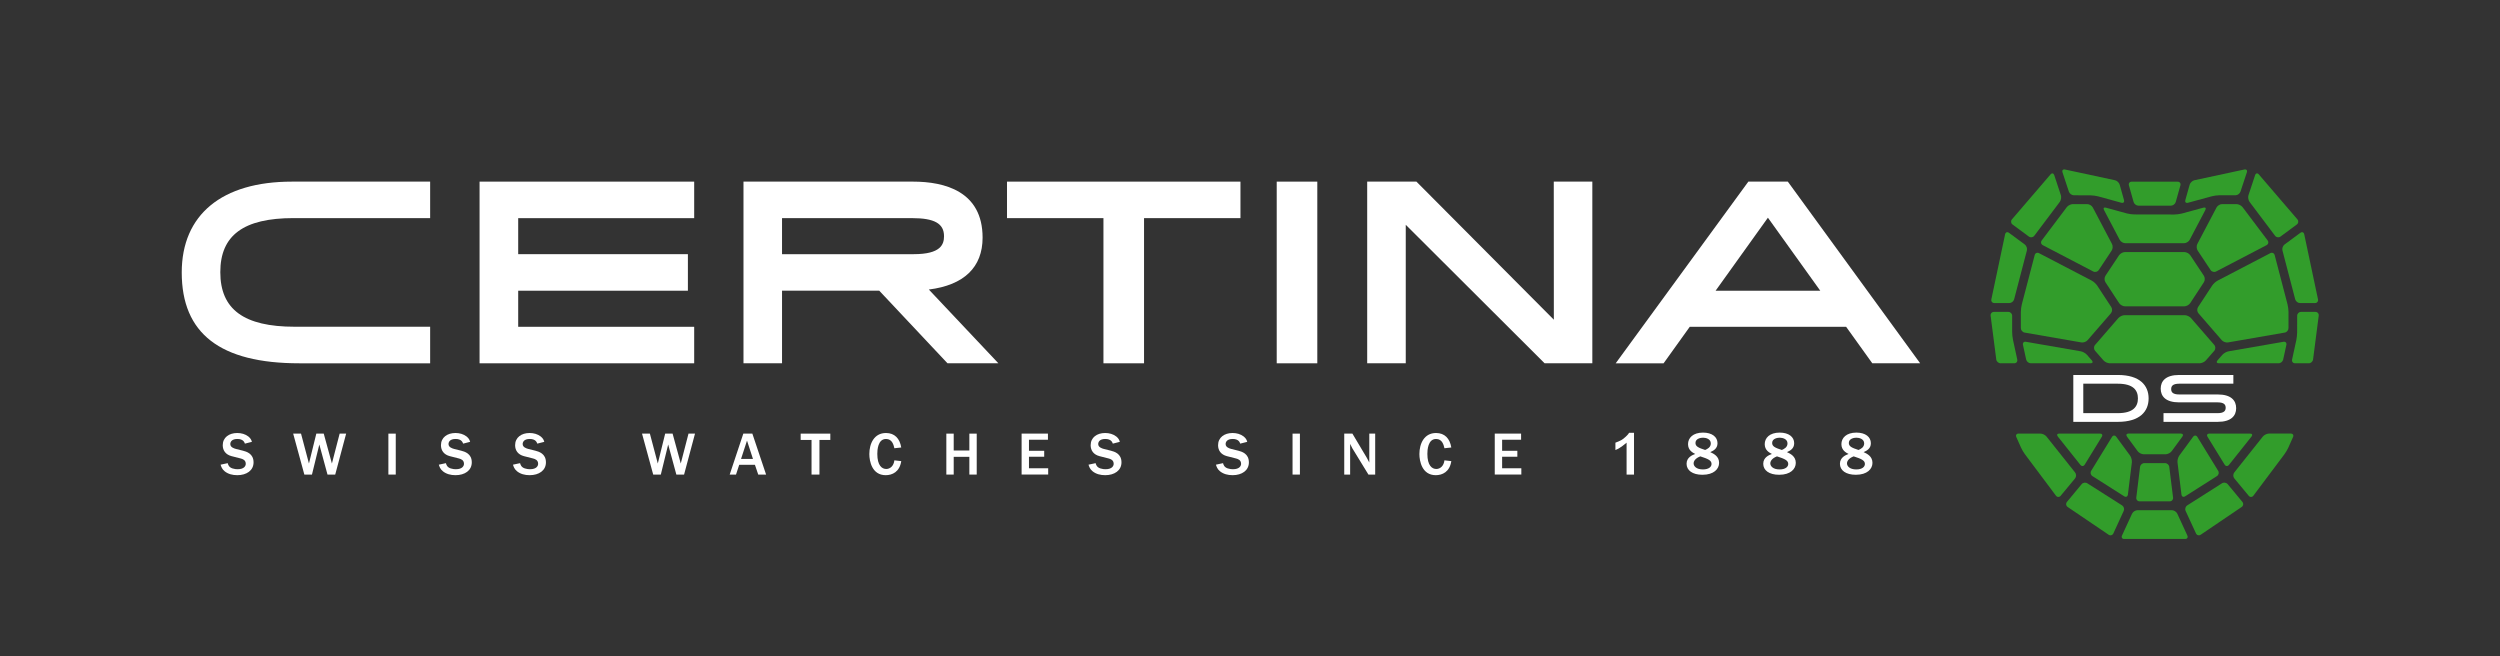 <?xml version="1.0" encoding="UTF-8" standalone="no"?>
<!-- Generator: Adobe Illustrator 15.1.0, SVG Export Plug-In . SVG Version: 6.00 Build 0)  -->

<svg
   xmlns:dc="http://purl.org/dc/elements/1.1/"
   xmlns:cc="http://creativecommons.org/ns#"
   xmlns:rdf="http://www.w3.org/1999/02/22-rdf-syntax-ns#"
   xmlns:svg="http://www.w3.org/2000/svg"
   xmlns="http://www.w3.org/2000/svg"
   xmlns:sodipodi="http://sodipodi.sourceforge.net/DTD/sodipodi-0.dtd"
   xmlns:inkscape="http://www.inkscape.org/namespaces/inkscape"
   version="1.1"
   x="0px"
   y="0px"
   width="604.63px"
   height="158.739px"
   viewBox="0 0 604.63 158.739"
   enable-background="new 0 0 604.63 158.739"
   xml:space="preserve"
   id="svg2"
   inkscape:version="0.91 r13725"
   sodipodi:docname="certina_hell.svg"><rect x="0" y="0" width="604.63" height="158.739" fill="#333333" stroke="none"/><defs
     id="defs198" /><sodipodi:namedview
     pagecolor="#ffffff"
     bordercolor="#666666"
     borderopacity="1"
     objecttolerance="10"
     gridtolerance="10"
     guidetolerance="10"
     inkscape:pageopacity="0"
     inkscape:pageshadow="2"
     inkscape:window-width="1920"
     inkscape:window-height="1017"
     id="namedview196"
     showgrid="false"
     inkscape:zoom="1.1577328"
     inkscape:cx="101.66358"
     inkscape:cy="51.176236"
     inkscape:window-x="-8"
     inkscape:window-y="-8"
     inkscape:window-maximized="1"
     inkscape:current-layer="Sign" /><g
     id="Hilfslinien" /><g
     inkscape:groupmode="layer"
     id="layer1"
     inkscape:label="dunkel"
     style="display:inline"><g
       transform="translate(0,-4.0771373e-6)"
       id="Sign"><g
         id="g5"
         style="fill:#ffffff;fill-opacity:1"><path
           inkscape:connector-curvature="0"
           d="m 501.434,90.688 10.764,0 c 5.353,0 7.447,2.545 7.447,5.67 0,3.127 -2.095,5.668 -7.447,5.668 l -10.764,0 0,-11.338 z m 2.413,2.109 0,7.125 8.334,0 c 3.782,0 4.88,-1.604 4.88,-3.564 0,-1.959 -1.098,-3.561 -4.88,-3.561 l -8.334,0 z"
           id="path7"
           style="fill:#ffffff;fill-opacity:1" /><path
           inkscape:connector-curvature="0"
           d="m 523.249,99.922 13.078,0 c 1.621,0 1.957,-0.617 1.957,-1.311 0,-0.697 -0.336,-1.299 -1.957,-1.299 l -9.311,0 c -3.209,0 -4.444,-1.439 -4.444,-3.32 0,-1.848 1.235,-3.305 4.444,-3.305 l 13.127,0 0,2.109 -13.078,0 c -1.621,0 -1.96,0.615 -1.96,1.311 0,0.696 0.339,1.295 1.96,1.295 l 9.311,0 c 3.21,0 4.444,1.441 4.444,3.32 0,1.848 -1.234,3.303 -4.444,3.303 l -13.127,0 0,-2.103 z"
           id="path9"
           style="fill:#ffffff;fill-opacity:1" /></g><g
         id="g11"><g
           id="g13"><g
             id="g15"><path
               style="fill:#329d2b"
               inkscape:connector-curvature="0"
               d="m 543.85,119.901 c 0.324,0.391 0.838,0.379 1.144,-0.028 l 7.511,-10.029 c 0.305,-0.408 0.725,-1.122 0.932,-1.588 l 1.137,-2.549 c 0.207,-0.467 -0.035,-0.847 -0.539,-0.847 l -5.273,0 c -0.504,0 -1.175,0.325 -1.492,0.724 l -6.911,8.69 c -0.317,0.396 -0.31,1.042 0.015,1.434 l 3.476,4.193 z"
               id="path17" /></g><g
             id="g19"><path
               style="fill:#329d2b"
               inkscape:connector-curvature="0"
               d="m 528.986,122.232 c -0.427,0.271 -0.602,0.872 -0.389,1.336 l 2.5,5.429 c 0.213,0.464 0.73,0.61 1.149,0.327 l 9.907,-6.711 c 0.42,-0.285 0.497,-0.837 0.172,-1.228 l -3.555,-4.287 c -0.325,-0.39 -0.938,-0.489 -1.366,-0.218 l -8.418,5.352 z"
               id="path21" /></g><g
             id="g23"><path
               style="fill:#329d2b"
               inkscape:connector-curvature="0"
               d="m 544.53,105.584 c 0.317,-0.398 0.163,-0.724 -0.34,-0.724 l -9.858,0 c -0.502,0 -0.697,0.354 -0.431,0.788 l 4.124,6.713 c 0.267,0.436 0.742,0.465 1.06,0.066 l 5.445,-6.843 z"
               id="path25" /></g><g
             id="g27"><path
               style="fill:#329d2b"
               inkscape:connector-curvature="0"
               d="m 527.589,119.604 c 0.062,0.507 0.462,0.7 0.89,0.429 l 7.695,-4.89 c 0.428,-0.271 0.559,-0.847 0.293,-1.281 l -5.029,-8.184 c -0.267,-0.436 -0.73,-0.453 -1.032,-0.043 l -3.337,4.546 c -0.302,0.412 -0.496,1.161 -0.435,1.668 l 0.955,7.755 z"
               id="path29" /></g><g
             id="g31"><path
               style="fill:#329d2b"
               inkscape:connector-curvature="0"
               d="m 494.956,105.584 c -0.315,-0.398 -0.987,-0.724 -1.489,-0.724 l -5.276,0 c -0.504,0 -0.746,0.38 -0.539,0.847 l 1.138,2.549 c 0.206,0.466 0.626,1.18 0.932,1.588 l 7.51,10.029 c 0.305,0.407 0.818,0.419 1.145,0.028 l 3.48,-4.193 c 0.324,-0.392 0.329,-1.037 0.014,-1.434 l -6.915,-8.69 z"
               id="path33" /></g><g
             id="g35"><path
               style="fill:#329d2b"
               inkscape:connector-curvature="0"
               d="m 504.814,116.881 c -0.427,-0.271 -1.04,-0.172 -1.365,0.218 l -3.553,4.287 c -0.324,0.391 -0.246,0.942 0.172,1.228 l 9.907,6.711 c 0.418,0.283 0.937,0.137 1.149,-0.327 l 2.5,-5.429 c 0.214,-0.464 0.039,-1.064 -0.387,-1.336 l -8.423,-5.352 z"
               id="path37" /></g><g
             id="g39"><path
               style="fill:#329d2b"
               inkscape:connector-curvature="0"
               d="m 498.033,104.86 c -0.504,0 -0.657,0.325 -0.341,0.724 l 5.445,6.844 c 0.317,0.398 0.793,0.369 1.06,-0.066 l 4.123,-6.713 c 0.268,-0.434 0.073,-0.788 -0.431,-0.788 l -9.856,0 z"
               id="path41" /></g><g
             id="g43"><path
               style="fill:#329d2b"
               inkscape:connector-curvature="0"
               d="m 513.747,120.032 c 0.427,0.271 0.827,0.078 0.89,-0.429 l 0.955,-7.755 c 0.063,-0.507 -0.133,-1.256 -0.434,-1.668 l -3.34,-4.546 c -0.303,-0.41 -0.766,-0.393 -1.033,0.043 l -5.027,8.184 c -0.267,0.435 -0.137,1.011 0.29,1.281 l 7.699,4.89 z"
               id="path45" /></g><g
             id="g47"><path
               style="fill:#329d2b"
               inkscape:connector-curvature="0"
               d="m 523.76,109.867 c 0.504,0 1.162,-0.336 1.463,-0.745 l 2.58,-3.517 c 0.301,-0.41 0.135,-0.745 -0.368,-0.745 l -12.644,0 c -0.504,0 -0.67,0.335 -0.369,0.745 l 2.579,3.517 c 0.301,0.409 0.96,0.745 1.462,0.745 l 5.297,0 z"
               id="path49" /></g><g
             id="g51"><path
               style="fill:#329d2b"
               inkscape:connector-curvature="0"
               d="m 518.605,112.003 c -0.502,0 -0.967,0.415 -1.029,0.922 l -0.908,7.404 c -0.063,0.507 0.298,0.923 0.803,0.923 l 7.285,0 c 0.504,0 0.865,-0.416 0.803,-0.923 l -0.916,-7.404 c -0.062,-0.507 -0.525,-0.922 -1.028,-0.922 l -5.01,0 z"
               id="path53" /></g><g
             id="g55"><path
               style="fill:#329d2b"
               inkscape:connector-curvature="0"
               d="m 516.947,123.394 c -0.504,0 -1.091,0.378 -1.304,0.842 l -2.429,5.272 c -0.214,0.464 0.024,0.843 0.527,0.843 l 14.74,0 c 0.505,0 0.742,-0.379 0.529,-0.843 l -2.428,-5.272 c -0.212,-0.464 -0.799,-0.842 -1.303,-0.842 l -8.332,0 z"
               id="path57" /></g></g><g
           id="g59"><g
             id="g61"><path
               style="fill:#329d2b"
               inkscape:connector-curvature="0"
               d="m 534.937,47.467 c 0.485,-0.132 1.296,-0.241 1.8,-0.241 l 3.92,0 c 0.504,0 1.047,-0.397 1.208,-0.882 l 1.54,-4.659 c 0.159,-0.485 -0.111,-0.796 -0.605,-0.69 l -12.081,2.595 c -0.491,0.106 -1.009,0.595 -1.147,1.087 l -1.043,3.71 c -0.139,0.492 0.145,0.787 0.632,0.654 l 5.776,-1.574 z"
               id="path63" /></g><g
             id="g65"><path
               style="fill:#329d2b"
               inkscape:connector-curvature="0"
               d="m 550.235,57.027 c 0.306,0.406 0.89,0.492 1.298,0.191 l 3.957,-2.922 c 0.408,-0.3 0.471,-0.862 0.14,-1.247 l -9.333,-10.871 c -0.332,-0.385 -0.735,-0.304 -0.895,0.182 l -1.604,4.852 c -0.159,0.486 -0.042,1.214 0.266,1.62 l 6.171,8.195 z"
               id="path67" /></g><g
             id="g69"><path
               style="fill:#329d2b"
               inkscape:connector-curvature="0"
               d="m 559.887,73.295 c 0.503,0 0.83,-0.41 0.723,-0.911 l -3.325,-15.715 c -0.106,-0.5 -0.525,-0.664 -0.933,-0.363 l -3.83,2.824 c -0.408,0.301 -0.635,0.952 -0.506,1.446 l 3.087,11.818 c 0.13,0.494 0.648,0.9 1.151,0.9 l 3.633,0 z"
               id="path71" /></g><g
             id="g73"><path
               style="fill:#329d2b"
               inkscape:connector-curvature="0"
               d="m 556.496,75.433 c -0.504,0 -0.917,0.418 -0.918,0.932 l -0.011,4.075 c -10e-4,0.513 -0.091,1.339 -0.2,1.84 l -1.018,4.671 c -0.108,0.498 0.215,0.909 0.719,0.909 l 3.32,0 c 0.503,0 0.969,-0.417 1.034,-0.923 l 1.367,-10.582 c 0.065,-0.507 -0.293,-0.922 -0.797,-0.922 l -3.496,0 z"
               id="path75" /></g><g
             id="g77"><path
               style="fill:#329d2b"
               inkscape:connector-curvature="0"
               d="m 538.985,84.964 c -0.496,0.086 -1.175,0.471 -1.508,0.854 l -1.171,1.343 c -0.333,0.385 -0.193,0.698 0.31,0.698 l 14.464,0 c 0.504,0 1.005,-0.411 1.113,-0.909 l 0.771,-3.537 c 0.109,-0.498 -0.207,-0.837 -0.703,-0.751 l -13.276,2.302 z"
               id="path79" /></g><g
             id="g81"><path
               style="fill:#329d2b"
               inkscape:connector-curvature="0"
               d="m 536.337,67.869 c -0.448,0.232 -1.043,0.772 -1.322,1.2 l -3.422,5.219 c -0.279,0.427 -0.235,1.09 0.099,1.474 l 5.647,6.514 c 0.333,0.383 1.013,0.628 1.508,0.541 l 13.729,-2.383 c 0.497,-0.086 0.903,-0.575 0.903,-1.087 l 0,-3.912 c 0,-0.511 -0.107,-1.335 -0.236,-1.831 l -3.109,-11.903 c -0.129,-0.493 -0.603,-0.707 -1.05,-0.474 l -12.747,6.642 z"
               id="path83" /></g><g
             id="g85"><path
               style="fill:#329d2b"
               inkscape:connector-curvature="0"
               d="m 534.639,65.313 c 0.28,0.425 0.878,0.58 1.325,0.347 l 12.2,-6.362 c 0.448,-0.232 0.564,-0.757 0.258,-1.163 l -6.054,-8.033 c -0.308,-0.407 -0.97,-0.739 -1.474,-0.739 l -3.474,0 c -0.505,0 -1.11,0.37 -1.349,0.821 l -4.643,8.82 c -0.238,0.452 -0.202,1.169 0.078,1.594 l 3.133,4.715 z"
               id="path87" /></g><g
             id="g89"><path
               style="fill:#329d2b"
               inkscape:connector-curvature="0"
               d="m 505.657,47.246 c 0.503,0.002 1.313,0.114 1.799,0.248 l 5.608,1.544 c 0.486,0.135 0.77,-0.159 0.632,-0.651 l -1.042,-3.71 C 512.517,44.185 512,43.696 511.508,43.59 l -12.084,-2.595 c -0.492,-0.105 -0.764,0.205 -0.604,0.69 l 1.539,4.659 c 0.159,0.485 0.703,0.884 1.207,0.885 l 4.091,0.017 z"
               id="path91" /></g><g
             id="g93"><path
               style="fill:#329d2b"
               inkscape:connector-curvature="0"
               d="m 496.823,42.36 c -0.161,-0.485 -0.563,-0.567 -0.894,-0.182 l -9.333,10.871 c -0.331,0.385 -0.27,0.947 0.138,1.247 l 3.957,2.922 c 0.408,0.3 0.993,0.214 1.299,-0.191 l 6.17,-8.195 c 0.308,-0.406 0.426,-1.134 0.267,-1.62 l -1.604,-4.852 z"
               id="path95" /></g><g
             id="g97"><path
               style="fill:#329d2b"
               inkscape:connector-curvature="0"
               d="m 485.872,56.307 c -0.408,-0.301 -0.827,-0.137 -0.934,0.363 l -3.324,15.715 c -0.106,0.501 0.22,0.911 0.724,0.911 l 3.632,0 c 0.504,0 1.022,-0.406 1.15,-0.901 l 3.087,-11.816 c 0.129,-0.495 -0.098,-1.146 -0.506,-1.447 l -3.829,-2.825 z"
               id="path99" /></g><g
             id="g101"><path
               style="fill:#329d2b"
               inkscape:connector-curvature="0"
               d="m 486.643,76.365 c 0,-0.514 -0.412,-0.932 -0.916,-0.932 l -3.494,0 c -0.504,0 -0.862,0.416 -0.797,0.922 l 1.365,10.582 c 0.065,0.506 0.531,0.923 1.035,0.923 l 3.319,0 c 0.505,0 0.828,-0.411 0.72,-0.911 l -1.036,-4.81 c -0.108,-0.499 -0.196,-1.329 -0.196,-1.842 l 0,-3.932 z"
               id="path103" /></g><g
             id="g105"><path
               style="fill:#329d2b"
               inkscape:connector-curvature="0"
               d="m 489.965,82.662 c -0.496,-0.086 -0.813,0.253 -0.705,0.751 l 0.771,3.537 c 0.108,0.498 0.61,0.909 1.113,0.909 l 14.463,0 c 0.504,0 0.643,-0.313 0.309,-0.698 l -1.171,-1.343 c -0.333,-0.384 -1.013,-0.769 -1.509,-0.854 l -13.271,-2.302 z"
               id="path107" /></g><g
             id="g109"><path
               style="fill:#329d2b"
               inkscape:connector-curvature="0"
               d="m 493.14,61.227 c -0.447,-0.233 -0.921,-0.019 -1.048,0.475 l -3.109,11.902 c -0.129,0.494 -0.235,1.319 -0.235,1.831 l 0,3.912 c 0,0.512 0.407,1.001 0.902,1.087 l 13.729,2.383 c 0.496,0.087 1.174,-0.158 1.507,-0.541 l 5.646,-6.514 c 0.334,-0.384 0.378,-1.046 0.099,-1.474 l -3.419,-5.219 c -0.279,-0.427 -0.875,-0.967 -1.323,-1.2 L 493.14,61.227 Z"
               id="path111" /></g><g
             id="g113"><path
               style="fill:#329d2b"
               inkscape:connector-curvature="0"
               d="m 506.154,50.186 c -0.238,-0.451 -0.845,-0.821 -1.348,-0.821 l -3.479,0 c -0.503,0 -1.165,0.332 -1.472,0.739 l -6.051,8.033 c -0.306,0.406 -0.189,0.93 0.259,1.164 l 12.196,6.361 c 0.447,0.233 1.045,0.078 1.326,-0.347 l 3.128,-4.714 c 0.281,-0.425 0.317,-1.142 0.079,-1.594 l -4.638,-8.821 z"
               id="path115" /></g><g
             id="g117"><path
               style="fill:#329d2b"
               inkscape:connector-curvature="0"
               d="m 525.043,49.74 c 0.504,0 1.029,-0.403 1.167,-0.894 l 1.125,-4.011 c 0.139,-0.493 -0.161,-0.896 -0.664,-0.896 l -11.122,0 c -0.504,0 -0.802,0.403 -0.664,0.895 l 1.129,4.012 c 0.139,0.491 0.664,0.894 1.168,0.894 l 7.861,0 z"
               id="path119" /></g><g
             id="g121"><path
               style="fill:#329d2b"
               inkscape:connector-curvature="0"
               d="m 528.225,58.824 c 0.504,0 1.11,-0.37 1.348,-0.821 l 3.791,-7.204 c 0.236,-0.452 0.034,-0.712 -0.453,-0.581 l -5.221,1.423 c -0.486,0.131 -1.297,0.239 -1.8,0.238 l -9.725,-0.019 c -0.504,-10e-4 -1.313,-0.11 -1.798,-0.246 l -5.054,-1.392 c -0.486,-0.134 -0.69,0.126 -0.452,0.577 l 3.793,7.203 c 0.238,0.451 0.844,0.821 1.349,0.821 l 14.222,0 z"
               id="path123" /></g><g
             id="g125"><path
               style="fill:#329d2b"
               inkscape:connector-curvature="0"
               d="m 529.723,61.733 c -0.281,-0.423 -0.924,-0.771 -1.428,-0.771 l -14.365,0 c -0.503,0 -1.146,0.348 -1.428,0.771 l -3.299,4.967 c -0.281,0.425 -0.284,1.12 -0.004,1.547 l 3.317,5.067 c 0.279,0.426 0.919,0.774 1.423,0.774 l 14.344,0 c 0.504,0 1.145,-0.349 1.424,-0.774 l 3.315,-5.067 c 0.279,-0.427 0.276,-1.122 -0.005,-1.547 l -3.294,-4.967 z"
               id="path127" /></g><g
             id="g129"><path
               style="fill:#329d2b"
               inkscape:connector-curvature="0"
               d="m 529.892,76.923 c -0.333,-0.382 -1.017,-0.697 -1.521,-0.697 l -14.52,0 c -0.504,0 -1.188,0.315 -1.521,0.697 l -5.64,6.508 c -0.333,0.383 -0.332,1.011 10e-4,1.396 l 2.037,2.335 c 0.334,0.385 1.02,0.698 1.522,0.698 l 21.723,0 c 0.504,0 1.189,-0.313 1.522,-0.698 l 2.037,-2.335 c 0.334,-0.385 0.335,-1.013 0.002,-1.396 l -5.642,-6.508 z"
               id="path131" /></g></g></g></g><g
       transform="translate(0,-4.0771373e-6)"
       id="Claim_VEKT"
       style="fill:#ffffff;fill-opacity:1"><g
         id="g134"
         style="fill:#ffffff;fill-opacity:1"><path
           inkscape:connector-curvature="0"
           d="m 55.072,112.015 c 0.09,0.355 0.268,0.994 1.158,1.277 0.49,0.162 0.906,0.191 1.232,0.191 1.648,0 1.975,-0.859 1.975,-1.307 0,-0.934 -0.771,-1.172 -1.218,-1.291 l -2.212,-0.564 c -1.44,-0.371 -2.138,-1.381 -2.138,-2.643 0,-1.871 1.515,-2.955 3.504,-2.955 0.979,0 1.944,0.254 2.717,0.861 0.594,0.477 0.742,0.951 0.831,1.277 l -1.692,0.432 c -0.118,-0.342 -0.415,-1.129 -1.826,-1.129 -1.365,0 -1.707,0.727 -1.707,1.232 0,0.771 0.876,1.053 1.381,1.188 L 58.755,109 c 0.846,0.223 2.568,0.697 2.568,2.82 0,1.959 -1.678,3.104 -3.935,3.104 -1.188,0 -2.227,-0.283 -3.044,-0.936 -0.668,-0.535 -0.846,-1.143 -0.994,-1.604 l 1.722,-0.369 z"
           id="path136"
           style="fill:#ffffff;fill-opacity:1" /><path
           inkscape:connector-curvature="0"
           d="m 81.075,114.776 -1.87,0 -1.975,-7.275 -1.782,7.275 -1.841,0 -2.702,-9.902 1.9,0 1.915,7.229 1.782,-7.229 1.796,0 1.975,7.229 1.871,-7.229 1.573,0 -2.642,9.902 z"
           id="path138"
           style="fill:#ffffff;fill-opacity:1" /><path
           inkscape:connector-curvature="0"
           d="m 93.932,114.776 0,-9.902 1.781,0 0,9.902 -1.781,0 z"
           id="path140"
           style="fill:#ffffff;fill-opacity:1" /><path
           inkscape:connector-curvature="0"
           d="m 107.849,112.015 c 0.09,0.355 0.268,0.994 1.158,1.277 0.49,0.162 0.906,0.191 1.232,0.191 1.648,0 1.975,-0.859 1.975,-1.307 0,-0.934 -0.771,-1.172 -1.218,-1.291 l -2.212,-0.564 c -1.44,-0.371 -2.138,-1.381 -2.138,-2.643 0,-1.871 1.515,-2.955 3.504,-2.955 0.979,0 1.944,0.254 2.717,0.861 0.594,0.477 0.742,0.951 0.831,1.277 l -1.692,0.432 c -0.118,-0.342 -0.415,-1.129 -1.826,-1.129 -1.365,0 -1.707,0.727 -1.707,1.232 0,0.771 0.876,1.053 1.381,1.188 l 1.678,0.416 c 0.846,0.223 2.568,0.697 2.568,2.82 0,1.959 -1.678,3.104 -3.935,3.104 -1.188,0 -2.227,-0.283 -3.044,-0.936 -0.668,-0.535 -0.846,-1.143 -0.994,-1.604 l 1.722,-0.369 z"
           id="path142"
           style="fill:#ffffff;fill-opacity:1" /><path
           inkscape:connector-curvature="0"
           d="m 125.783,112.015 c 0.09,0.355 0.268,0.994 1.158,1.277 0.49,0.162 0.906,0.191 1.232,0.191 1.648,0 1.975,-0.859 1.975,-1.307 0,-0.934 -0.771,-1.172 -1.218,-1.291 l -2.212,-0.564 c -1.44,-0.371 -2.138,-1.381 -2.138,-2.643 0,-1.871 1.515,-2.955 3.504,-2.955 0.979,0 1.944,0.254 2.717,0.861 0.594,0.477 0.742,0.951 0.831,1.277 l -1.692,0.432 c -0.118,-0.342 -0.415,-1.129 -1.826,-1.129 -1.365,0 -1.707,0.727 -1.707,1.232 0,0.771 0.876,1.053 1.381,1.188 l 1.678,0.416 c 0.846,0.223 2.568,0.697 2.568,2.82 0,1.959 -1.678,3.104 -3.935,3.104 -1.188,0 -2.227,-0.283 -3.044,-0.936 -0.668,-0.535 -0.846,-1.143 -0.994,-1.604 l 1.722,-0.369 z"
           id="path144"
           style="fill:#ffffff;fill-opacity:1" /><path
           inkscape:connector-curvature="0"
           d="m 165.447,114.776 -1.87,0 -1.975,-7.275 -1.782,7.275 -1.841,0 -2.702,-9.902 1.9,0 1.915,7.229 1.782,-7.229 1.796,0 1.975,7.229 1.871,-7.229 1.573,0 -2.642,9.902 z"
           id="path146"
           style="fill:#ffffff;fill-opacity:1" /><path
           inkscape:connector-curvature="0"
           d="m 185.28,114.776 -1.9,0 -0.802,-2.361 -3.801,0 -0.771,2.361 -1.529,0 3.296,-9.902 2.183,0 3.324,9.902 z m -3.176,-3.787 -1.44,-4.424 -1.44,4.424 2.88,0 z"
           id="path148"
           style="fill:#ffffff;fill-opacity:1" /><path
           inkscape:connector-curvature="0"
           d="m 196.271,114.776 0,-8.375 -2.628,0 0,-1.527 7.171,0 0,1.527 -2.628,0 0,8.375 -1.915,0 z"
           id="path150"
           style="fill:#ffffff;fill-opacity:1" /><path
           inkscape:connector-curvature="0"
           d="m 217.97,111.524 c -0.386,2.613 -2.183,3.4 -3.756,3.4 -3.326,0 -3.964,-3.4 -3.964,-5.107 0,-2.568 1.188,-5.094 4.023,-5.094 2.108,0 3.34,1.338 3.696,3.504 l -1.662,0.18 c -0.179,-0.787 -0.521,-2.242 -2.02,-2.242 -1.989,0 -2.108,2.717 -2.108,3.607 0,2.836 1.129,3.652 2.168,3.652 0.936,0 1.812,-0.742 1.96,-2.094 l 1.663,0.194 z"
           id="path152"
           style="fill:#ffffff;fill-opacity:1" /><path
           inkscape:connector-curvature="0"
           d="m 236.221,114.776 -1.781,0 0,-4.291 -3.786,0 0,4.291 -1.781,0 0,-9.902 1.781,0 0,4.082 3.786,0 0,-4.082 1.781,0 0,9.902 z"
           id="path154"
           style="fill:#ffffff;fill-opacity:1" /><path
           inkscape:connector-curvature="0"
           d="m 247.077,114.776 0,-9.902 6.369,0 0,1.469 -4.588,0 0,2.688 3.683,0 0,1.439 -3.683,0 0,2.777 4.647,0 0,1.529 -6.428,0 z"
           id="path156"
           style="fill:#ffffff;fill-opacity:1" /><path
           inkscape:connector-curvature="0"
           d="m 264.979,112.015 c 0.09,0.355 0.268,0.994 1.158,1.277 0.49,0.162 0.906,0.191 1.232,0.191 1.648,0 1.975,-0.859 1.975,-1.307 0,-0.934 -0.771,-1.172 -1.218,-1.291 l -2.212,-0.564 c -1.44,-0.371 -2.138,-1.381 -2.138,-2.643 0,-1.871 1.515,-2.955 3.504,-2.955 0.979,0 1.944,0.254 2.717,0.861 0.594,0.477 0.742,0.951 0.831,1.277 l -1.692,0.432 c -0.118,-0.342 -0.415,-1.129 -1.826,-1.129 -1.365,0 -1.707,0.727 -1.707,1.232 0,0.771 0.876,1.053 1.381,1.188 l 1.678,0.416 c 0.846,0.223 2.568,0.697 2.568,2.82 0,1.959 -1.678,3.104 -3.935,3.104 -1.188,0 -2.227,-0.283 -3.044,-0.936 -0.668,-0.535 -0.846,-1.143 -0.994,-1.604 l 1.722,-0.369 z"
           id="path158"
           style="fill:#ffffff;fill-opacity:1" /><path
           inkscape:connector-curvature="0"
           d="m 295.794,112.015 c 0.09,0.355 0.268,0.994 1.158,1.277 0.49,0.162 0.906,0.191 1.232,0.191 1.648,0 1.975,-0.859 1.975,-1.307 0,-0.934 -0.771,-1.172 -1.218,-1.291 l -2.212,-0.564 c -1.44,-0.371 -2.138,-1.381 -2.138,-2.643 0,-1.871 1.515,-2.955 3.504,-2.955 0.979,0 1.944,0.254 2.717,0.861 0.594,0.477 0.742,0.951 0.831,1.277 l -1.692,0.432 c -0.118,-0.342 -0.415,-1.129 -1.826,-1.129 -1.365,0 -1.707,0.727 -1.707,1.232 0,0.771 0.876,1.053 1.381,1.188 l 1.678,0.416 c 0.846,0.223 2.568,0.697 2.568,2.82 0,1.959 -1.678,3.104 -3.935,3.104 -1.188,0 -2.227,-0.283 -3.044,-0.936 -0.668,-0.535 -0.846,-1.143 -0.994,-1.604 l 1.722,-0.369 z"
           id="path160"
           style="fill:#ffffff;fill-opacity:1" /><path
           inkscape:connector-curvature="0"
           d="m 312.605,114.776 0,-9.902 1.781,0 0,9.902 -1.781,0 z"
           id="path162"
           style="fill:#ffffff;fill-opacity:1" /><path
           inkscape:connector-curvature="0"
           d="m 332.591,114.776 -1.633,0 -3.875,-6.326 c -0.104,-0.162 -0.46,-0.92 -0.55,-1.098 l 0,7.424 -1.425,0 0,-9.902 1.975,0 3.474,5.834 c 0.03,0.074 0.268,0.504 0.609,1.158 l 0,-6.992 1.425,0 0,9.902 z"
           id="path164"
           style="fill:#ffffff;fill-opacity:1" /><path
           inkscape:connector-curvature="0"
           d="m 351.004,111.524 c -0.386,2.613 -2.183,3.4 -3.756,3.4 -3.326,0 -3.964,-3.4 -3.964,-5.107 0,-2.568 1.188,-5.094 4.023,-5.094 2.108,0 3.34,1.338 3.696,3.504 l -1.662,0.18 c -0.179,-0.787 -0.521,-2.242 -2.02,-2.242 -1.989,0 -2.108,2.717 -2.108,3.607 0,2.836 1.129,3.652 2.168,3.652 0.936,0 1.812,-0.742 1.96,-2.094 l 1.663,0.194 z"
           id="path166"
           style="fill:#ffffff;fill-opacity:1" /><path
           inkscape:connector-curvature="0"
           d="m 361.509,114.776 0,-9.902 6.369,0 0,1.469 -4.588,0 0,2.688 3.683,0 0,1.439 -3.683,0 0,2.777 4.647,0 0,1.529 -6.428,0 z"
           id="path168"
           style="fill:#ffffff;fill-opacity:1" /><path
           inkscape:connector-curvature="0"
           d="m 394.002,104.67 c -0.148,0.252 -0.282,0.459 -0.802,0.936 -0.905,0.83 -1.202,0.949 -2.509,1.455 l 0,1.781 c 0.534,-0.223 1.247,-0.535 2.702,-1.781 l 0,7.717 1.796,0 0,-10.108 -1.187,0 z"
           id="path170"
           style="fill:#ffffff;fill-opacity:1" /><path
           inkscape:connector-curvature="0"
           d="m 408.255,107.417 c 0,-1.5 1.188,-2.793 3.623,-2.793 2.197,0 3.504,1.055 3.504,2.57 0,1.35 -1.055,1.84 -1.752,2.152 0.83,0.385 2.137,1.01 2.137,2.598 0,1.484 -1.275,2.881 -4.023,2.881 -2.434,0 -3.844,-1.084 -3.844,-2.658 0,-1.574 1.424,-2.123 2.092,-2.375 -0.608,-0.313 -1.737,-0.891 -1.737,-2.375 z m 1.351,4.66 c 0,0.654 0.652,1.455 2.242,1.455 1.455,0 2.092,-0.652 2.092,-1.32 0,-0.861 -0.83,-1.232 -2.717,-1.842 -1.245,0.477 -1.617,1.188 -1.617,1.707 z m 4.157,-4.84 c 0,-1.068 -1.172,-1.381 -1.871,-1.381 -0.475,0 -1.84,0.164 -1.84,1.277 0,0.832 0.727,1.174 2.346,1.693 0.519,-0.237 1.365,-0.624 1.365,-1.589 z"
           id="path172"
           style="fill:#ffffff;fill-opacity:1" /><path
           inkscape:connector-curvature="0"
           d="m 426.802,107.417 c 0,-1.5 1.188,-2.793 3.621,-2.793 2.197,0 3.504,1.055 3.504,2.57 0,1.35 -1.053,1.84 -1.752,2.152 0.832,0.385 2.139,1.01 2.139,2.598 0,1.484 -1.277,2.881 -4.023,2.881 -2.436,0 -3.846,-1.084 -3.846,-2.658 0,-1.574 1.426,-2.123 2.094,-2.375 -0.61,-0.313 -1.737,-0.891 -1.737,-2.375 z m 1.349,4.66 c 0,0.654 0.654,1.455 2.242,1.455 1.455,0 2.094,-0.652 2.094,-1.32 0,-0.861 -0.832,-1.232 -2.717,-1.842 -1.248,0.477 -1.619,1.188 -1.619,1.707 z m 4.159,-4.84 c 0,-1.068 -1.174,-1.381 -1.871,-1.381 -0.475,0 -1.842,0.164 -1.842,1.277 0,0.832 0.729,1.174 2.346,1.693 0.519,-0.237 1.367,-0.624 1.367,-1.589 z"
           id="path174"
           style="fill:#ffffff;fill-opacity:1" /><path
           inkscape:connector-curvature="0"
           d="m 445.347,107.417 c 0,-1.5 1.188,-2.793 3.622,-2.793 2.197,0 3.504,1.055 3.504,2.57 0,1.35 -1.054,1.84 -1.752,2.152 0.831,0.385 2.138,1.01 2.138,2.598 0,1.484 -1.276,2.881 -4.023,2.881 -2.435,0 -3.845,-1.084 -3.845,-2.658 0,-1.574 1.425,-2.123 2.093,-2.375 -0.609,-0.313 -1.737,-0.891 -1.737,-2.375 z m 1.35,4.66 c 0,0.654 0.653,1.455 2.242,1.455 1.455,0 2.093,-0.652 2.093,-1.32 0,-0.861 -0.831,-1.232 -2.717,-1.842 -1.247,0.477 -1.618,1.188 -1.618,1.707 z m 4.157,-4.84 c 0,-1.068 -1.173,-1.381 -1.871,-1.381 -0.475,0 -1.841,0.164 -1.841,1.277 0,0.832 0.728,1.174 2.346,1.693 0.52,-0.237 1.366,-0.624 1.366,-1.589 z"
           id="path176"
           style="fill:#ffffff;fill-opacity:1" /></g></g><g
       transform="translate(0,-4.0771373e-6)"
       id="Certina"
       style="fill:#ffffff;fill-opacity:1"><g
         id="g179"
         style="fill:#ffffff;fill-opacity:1"><rect
           x="308.776"
           y="43.927"
           width="9.816"
           height="43.938"
           id="rect181"
           style="fill:#ffffff;fill-opacity:1" /><polygon
           points="375.801,77.324 342.566,43.927 342.494,43.927 330.658,43.927 330.658,87.864 339.984,87.864 339.984,54.367 373.572,87.864 373.644,87.864 385.109,87.864 385.109,43.927 375.783,43.927 "
           id="polygon183"
           style="fill:#ffffff;fill-opacity:1" /><polygon
           points="243.547,52.756 266.871,52.756 266.871,87.864 276.688,87.864 276.688,52.756 300.008,52.756 300.008,43.927 243.547,43.927 "
           id="polygon185"
           style="fill:#ffffff;fill-opacity:1" /><polygon
           points="167.89,43.927 115.984,43.927 115.984,87.864 167.89,87.864 167.89,79.036 125.327,79.036 125.327,70.31 166.369,70.31 166.369,61.471 125.327,61.471 125.327,52.762 167.89,52.762 "
           id="polygon187"
           style="fill:#ffffff;fill-opacity:1" /><path
           inkscape:connector-curvature="0"
           d="m 224.64,70.024 c 8.51,-1.061 13.002,-5.392 13.002,-12.549 0,-11.203 -9.158,-13.549 -16.84,-13.549 l -40.989,0 0,43.938 9.324,0 0,-17.567 23.505,0 16.513,17.567 0.072,0 12.236,0 -16.823,-17.84 z m -35.502,-17.269 31.444,0 c 5.42,0 7.733,1.308 7.733,4.373 0,2.021 -0.831,4.343 -7.305,4.343 l -31.873,0 0,-8.716 z"
           id="path189"
           style="fill:#ffffff;fill-opacity:1" /><path
           inkscape:connector-curvature="0"
           d="m 71,52.748 33.033,0 0,-8.821 -33.45,0 c -16.923,0 -26.628,7.998 -26.628,21.967 0,14.784 9.301,21.971 28.436,21.971 l 31.642,0 0,-8.844 -32.755,0 C 59,79.021 53.281,74.828 53.281,65.824 53.281,56.902 58.912,52.748 71,52.748 Z"
           id="path191"
           style="fill:#ffffff;fill-opacity:1" /><path
           inkscape:connector-curvature="0"
           d="m 452.822,87.864 11.575,0 -32.007,-43.937 -0.073,0 -9.478,0 -32.082,43.938 11.585,0 6.33,-8.829 37.817,0 6.333,8.828 z m -25.248,-35.214 12.313,17.174 0.349,0.487 -25.313,0 0.348,-0.487 12.303,-17.174 z"
           id="path193"
           style="fill:#ffffff;fill-opacity:1" /></g></g></g></svg>